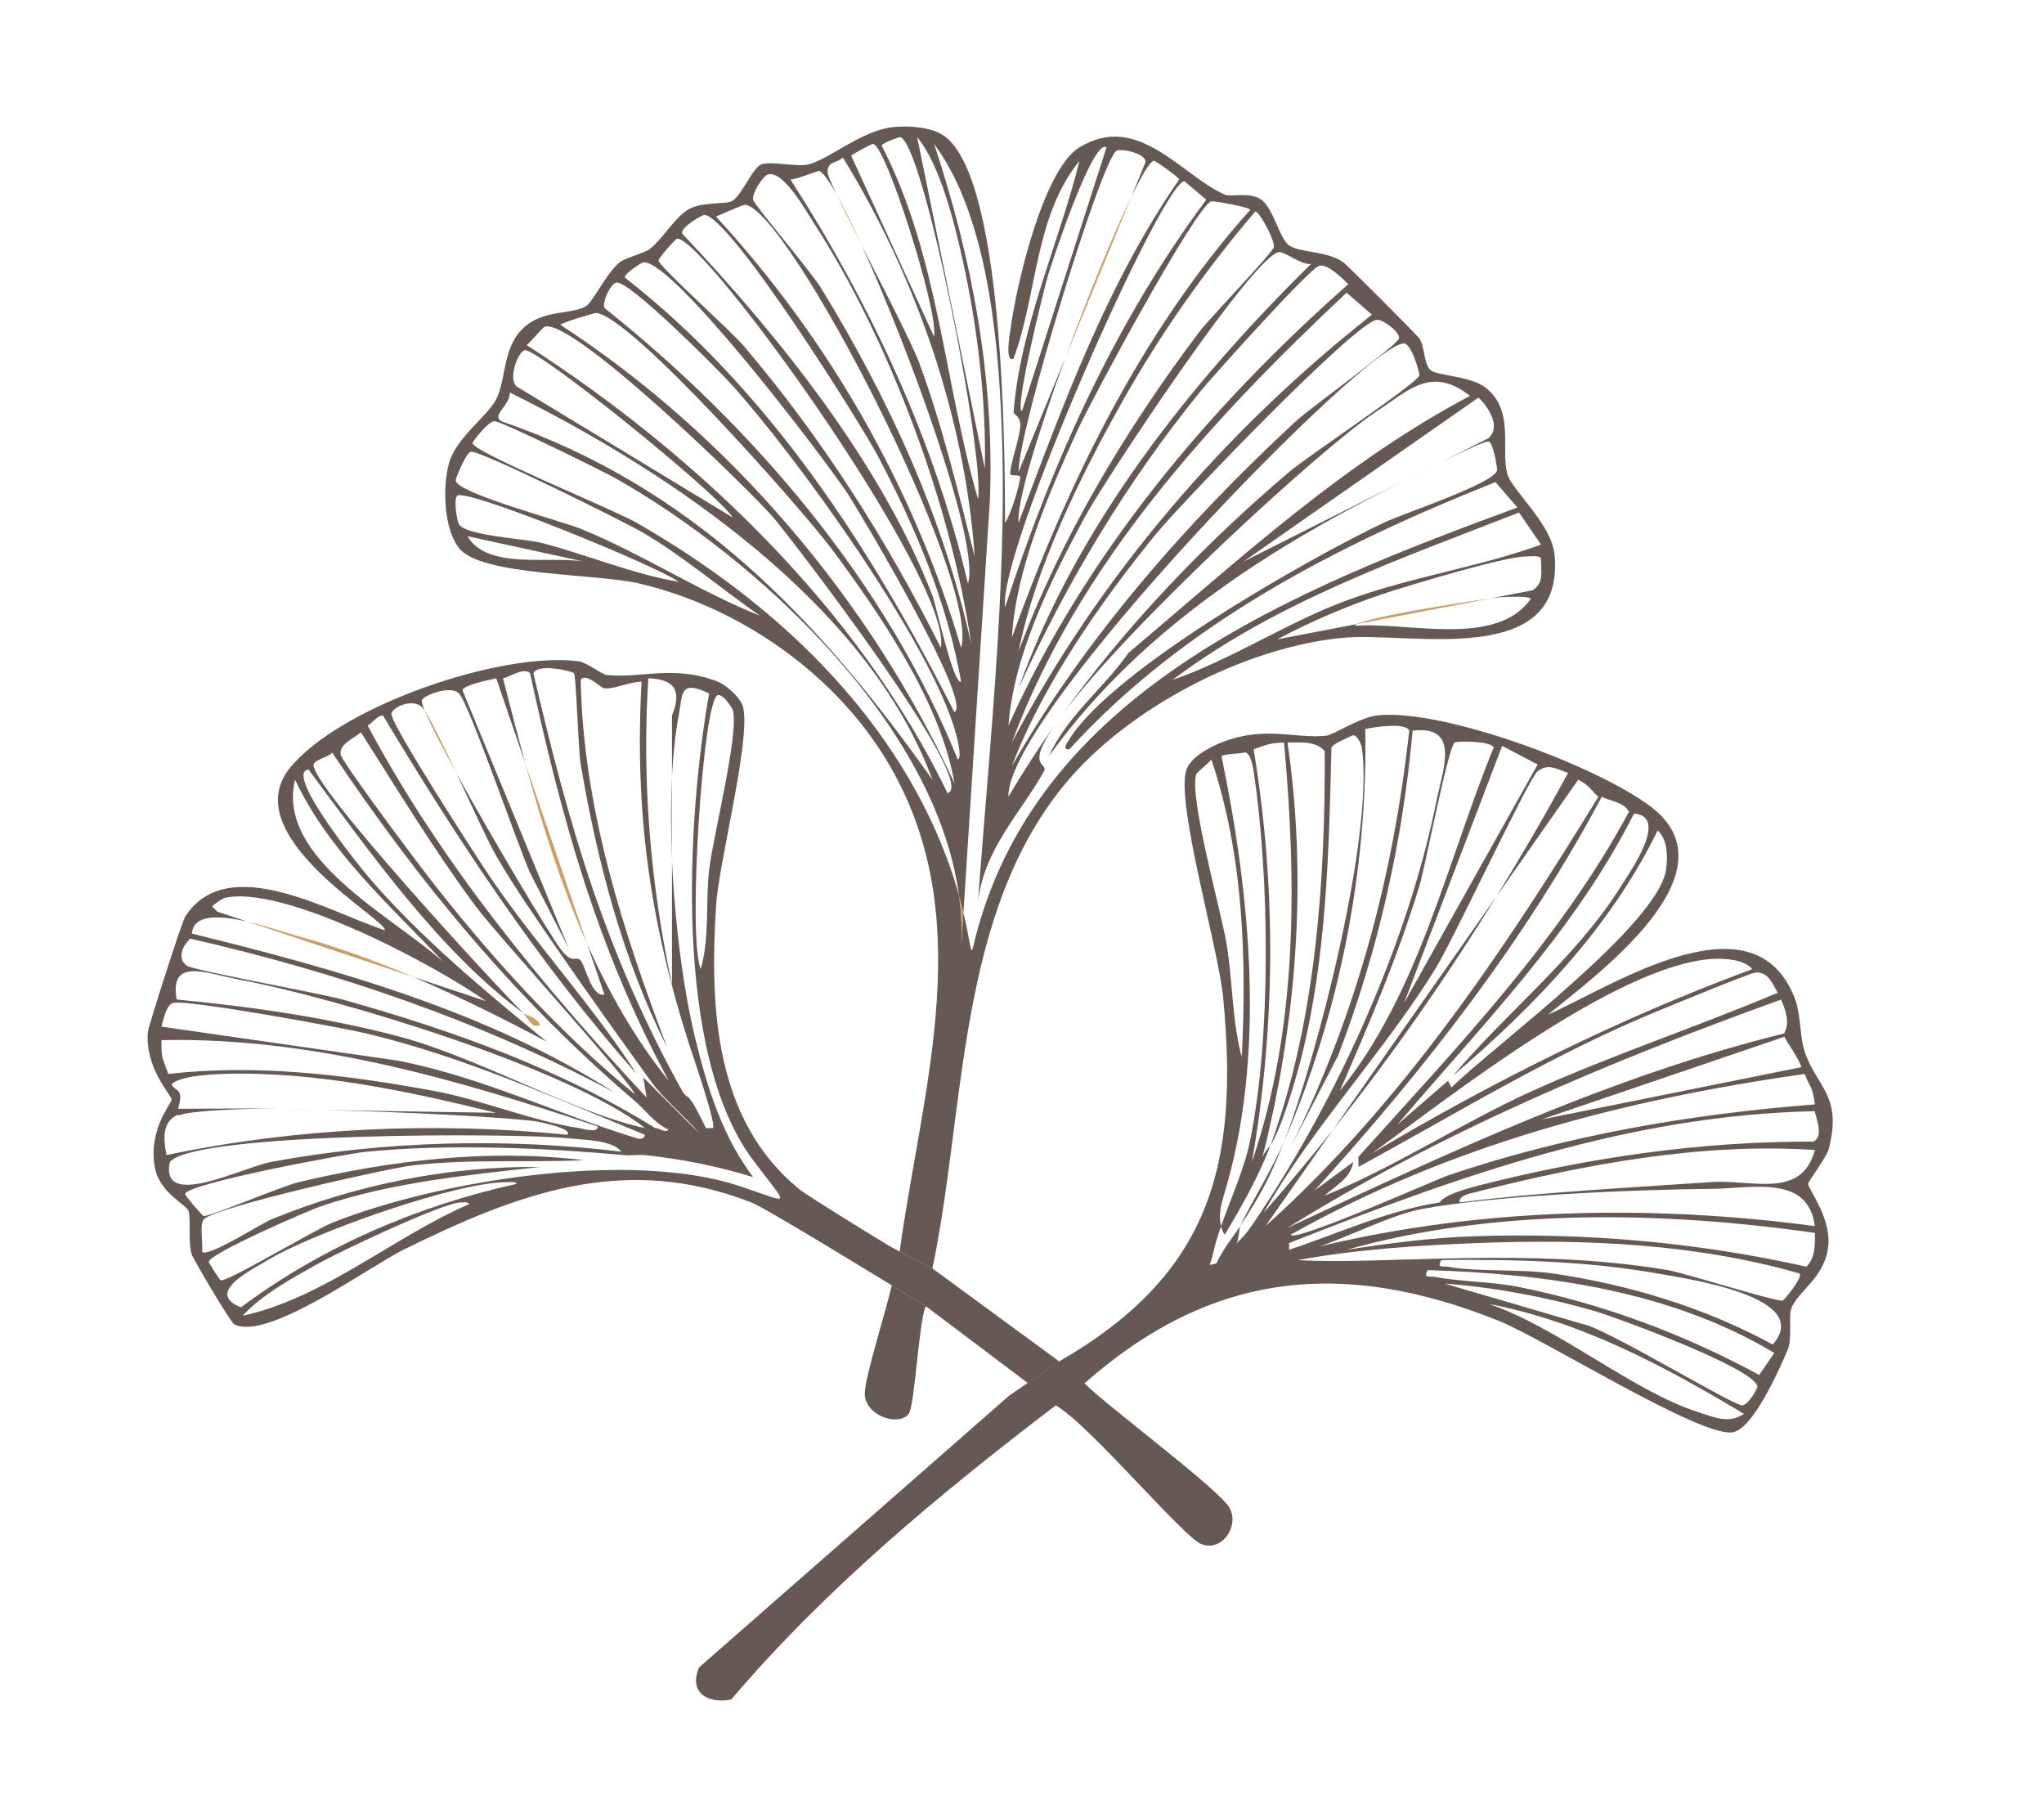 <?xml version="1.0" encoding="UTF-8"?>
<svg id="Ebene_1" data-name="Ebene 1" xmlns="http://www.w3.org/2000/svg" viewBox="0 0 533.4 468.31">
  <defs>
    <style>
      .cls-1 {
        fill: none;
      }

      .cls-2 {
        fill: #ca9e67;
      }

      .cls-3 {
        fill: #665852;
      }
    </style>
  </defs>
  <path class="cls-1" d="M119.34,129.31c-.99.79-.15,6.57.44,7.5,1.91,3.01,17.2,3.71,21.62,4.85,11.99,3.12,23.5,8.05,35.74,10.15-5.93-4.31-55.37-24.43-57.8-22.5Z"/>
  <path class="cls-1" d="M152.43,146.52l-30.44-6.62c5.2,8.87,21.42,5.05,30.44,6.62Z"/>
  <path class="cls-1" d="M122.87,117.84c-1.22.18-4.01,7.08-3.97,7.5.35,3.39,27.65,10.55,33.09,12.79,15.97,6.57,30.35,16.11,46.33,22.5-10.09-7.02-19.85-15.38-30.44-21.62-4.88-2.87-42.54-21.55-45-21.18Z"/>
  <path class="cls-1" d="M160.81,124.9c-3.47-1.96-30.01-15.04-31.77-15-1.66.04-5.78,5.33-5.74,5.74.25,2.36,36.88,17.33,42.8,20.74,60.16,34.6,78.22,75.98,84.17,97.29-6.1-45.16-53.06-88.14-89.46-108.77Z"/>
  <path class="cls-1" d="M253.9,247.11c15.5-66.48,83.94-93.28,142.06-114.71l-5.74-6.62c-40.94,16.31-81.12,36.75-111.18,69.71-2.11.29-.39-2.03,0-2.65,11.37-18.14,61.93-46.89,82.06-56.47,4.93-2.35,29.04-10.3,29.56-13.68.06-.39-.95-7.24-2.21-7.5-.8-.17-6,2.21-12.33,5.33l-9.89,4.98c-7.23,3.7-13.87,7.22-15.72,8.22-29.51,16.06-57.05,36.05-76.77,63.53,4.58-10.36,14.28-17.68,20.74-26.91,28.54-24.06,55.83-49.44,89.12-67.06-10.07-7.83-15.77-1.62-24.27,3.97-14.5,9.55-64.92,55.88-82.24,79.3,16.92-23.51,37.5-44.9,59.3-63.41,4.84-4.11,33.4-23.11,33.97-25.15.17-.6-1.99-8.26-3.97-8.38-9.32-.59-104.11,96.89-103.24,118.24,3.81-6.47,7.93-12.8,12.3-19-1.94,2.81-3.31,5.24-3.92,7.09-1.29,3.95,1.81,3.62.88,5.29-6.1,10.98-15.57,20.16-17.21,33.97,3.15-43.35,8.39-89.31,5.74-132.8-1.26-20.67-4.83-48.27-17.21-64.86,9.95,29.88,15.84,61.43,14.56,93.09l-6.89,107.46c1.86,7.84,1.89,11.57,2.48,9.01Z"/>
  <path class="cls-1" d="M388.47,114.31c3.3-3.08-.1-8.14-2.65-10.59l-61.33,42.8,41.75-21.02c3.31-1.7,6.74-3.43,9.89-4.98l12.33-6.21Z"/>
  <path class="cls-1" d="M130.81,109.9c50.19,17.27,82.87,51.68,112.5,93.53-16.73-45.61-68.52-80.42-110.3-101.03.11,3.43-4.86,5.87-2.21,7.5Z"/>
  <path class="cls-1" d="M247.29,206.96c8.67-2.4-42.07-68.06-45.44-71.91-6.92-7.91-51.73-51.46-59.56-49.85-.69.14-3.74,4.15-4.85,4.85,44.45,28.59,86.65,68.99,109.86,116.92Z"/>
  <path class="cls-1" d="M249.05,204.31c-3.54-21.04-19.33-44.05-32.21-61.33-7.27-9.75-52.16-60.73-61.33-61.33-.49-.03-9.24,2.6-9.27,3.09,44.25,28.81,80.67,71.78,102.8,119.56Z"/>
  <path class="cls-1" d="M135.22,101.07l56.03,33.97c-4.48-6.77-50.81-44.06-54.27-43.68-1.85.21-4.83,8.27-1.76,9.71Z"/>
  <path class="cls-1" d="M104.34,270.49c20.28,5.38,46.16,20.18,63.97,23.82-19.94-15.69-80.63-34.04-106.33-38.82-7.99-1.49-17.92-5.85-15.88,5.29,19.52,1.87,39.27,4.67,58.24,9.71Z"/>
  <path class="cls-1" d="M76.99,203.43c-4.98,20.55,25.58,35.72,38.82,47.65-14.1-14.97-29.78-28.64-38.82-47.65Z"/>
  <path class="cls-1" d="M107.85,254.89l19,6.33c-13.2-9.4-53.15-30.67-68.38-26.91-.34.08-3.11,1.92-3.09,2.21l1.32,1.32,7.89,2.63c4.91,1.14,9.8,2.84,12.41,3.55,10.61,2.88,20.85,6.61,30.86,10.87Z"/>
  <path class="cls-1" d="M48.75,251.96c1.66,1.24,34.77,7.2,40.59,8.82,28.27,7.89,56.69,18.02,81.62,33.53,1.61.1,2.4,1.38,3.53.44-3.67-1.68-5.93-5.03-8.82-7.5-31.08-26.49-56.15-56.82-78.97-90.89-.81,1.14-4.61,1.89-4.85,3.09-1.03,5.14,47.61,57.79,54.71,64.86.87.63,3.59,1.14,4.41,3.09-2.18,1.2-3.42-2.1-4.41-3.09-21.57-15.73-40.25-42.25-56.03-63.53-6.61.75,13.8,25.86,15.44,27.8,13.19,15.57,31,30.35,46.77,43.24-11.45-6.06-23-11.86-34.88-16.92l-43.27-14.42c-7.04-1.64-14.1-2.12-14.51,3.11,38.24,9.41,76.87,20.22,110.3,41.47-34.91-18.6-72.15-31.38-110.74-40.15-1.81,1.76-3.57,5.05-.88,7.06Z"/>
  <path class="cls-1" d="M249.93,198.14c1.2-.22-.16-5.55-.44-6.62-6.27-23.44-42.08-73.18-59.12-91.77-3.37-3.68-26.33-26.77-29.56-26.03-1.39.32-3.72,4.83-3.09,6.62,38.85,30.92,73.5,71.53,92.21,117.8Z"/>
  <path class="cls-1" d="M110.96,227.7c15.93,20.68,34.5,41.3,54.71,57.8-.87-3.09-35.86-41.41-41.47-48.97-10.83-14.6-20.25-30.14-30-45.44-1.8,1.58-5.61,2.93-5.29,5.74.21,1.89,19.23,27.21,22.06,30.88Z"/>
  <path class="cls-1" d="M174.49,281.96c-18.63-34.51-27.87-68.08-36.18-106.33-1.59-1.68-5.47,1.08-7.06,1.32,1.88,7.35,3.79,14.77,5.82,22.17l16.11,47.06c5.67,12.74,12.54,24.84,21.31,35.78Z"/>
  <path class="cls-1" d="M182.87,252.84c2.41-8.35,1.21-17.45,2.21-26.03.98-8.47,7.83-35.45,6.18-41.47-.25-.89-2.73-4.45-3.97-3.97-3.86,1.48-7.88,63.4-4.41,71.47Z"/>
  <path class="cls-1" d="M179.78,286.37c.23.43.94,1.03,1.76,2.65.52,1.01,2.54,4.84,2.65,5.29.58.03,1.19-.06,1.76,0,1.48.15-5.46-19.82-6.18-22.06-10.16-31.85-14.21-60.49-12.35-94.42-3.08.08-6.74,1.72-8.82,1.76-.08,0-.84,0-.88,0-.87-.07-4.95-4.33-6.18-2.21.63,33.17,10.87,65.11,22.5,95.74-11.54-22.87-18.2-48.42-22.5-73.68-.65-3.81-1.16-22.79-1.76-23.82-.3-.52-9.43-2.72-10.59,0,9.35,40.22,18.8,72.82,38.82,108.97.75,1.36,1.71,1.65,1.76,1.76Z"/>
  <path class="cls-1" d="M146.25,247.55c3.23,4.36,4,1.54,5.29,3.09,1.25,1.5,2.87,9.65,6.18,8.82l-4.54-13.27c-6.7-15.05-11.7-31.01-16.11-47.06l-7.59-22.17c-1.66.39-8.37,1.71-8.82,3.09l27.8,67.5-10.15-19.85c-3.27-7.31-15.8-43.85-18.53-46.77-2.15-2.29-9.37.54-9.71,1.76-.1.37.18,1.33.73,2.7,1.76,2.62,4.99,9.3,8.34,16.42,9.73,17.7,24.16,41.74,27.11,45.73Z"/>
  <path class="cls-1" d="M167.87,281.08l14.56,14.56c-3.45-4.19-9.31-9.02-12.35-13.24-7.03-9.75-16.91-23.53-24.71-34.85-5.51-8.01-10.98-15.84-15.88-24.27-2.01-3.46-6.27-12.79-10.34-21.47-3.87-7.04-6.98-13.05-8.34-16.42-.28-.42-.53-.74-.73-.94-2.34-2.29-7.66-.04-7.94,1.76-.38,2.45,22.34,37.55,25.59,42.35,11.98,17.72,26.83,33.6,38.38,51.62-25.39-28.73-46.6-60.91-66.18-93.53-1.2-.13-2.79,1.91-3.97,2.65,19.11,35.78,45.25,67.51,72.8,97.06l-.88-5.29Z"/>
  <path class="cls-1" d="M283.02,135.05c-8.85,16.46-18.43,35.69-19.85,54.27,20.18-44.7,52.13-82.93,88.68-115.15-1.54-1.56-5.21-5.25-7.5-4.85-2.35.4-27.99,28.98-31.32,33.09-19,23.43-34.81,49.77-47.21,77.21,14.97-42.13,44.72-79.72,76.33-110.74-2.42.38-7-3.3-8.38-3.09-6.88,1.06-45.69,59.88-50.74,69.27Z"/>
  <path class="cls-1" d="M166.11,296.96c2.19.67,2.09-.91,2.21-.88-23.73-9.7-47.71-20.53-72.8-26.47-6.48-1.54-46.78-8.91-50.3-7.94-1.92.53-2.58,4.52-3.09,6.18l61.33,8.82c21.66,4.09,41.91,13.96,62.65,20.29Z"/>
  <path class="cls-1" d="M264.05,166.37c14.37-39.88,33.8-79.89,62.21-111.62-.21-.74-9.5-2.38-10.15-2.21-4.03,1.11-31.56,52.31-34.85,59.56-7.52,16.54-16.11,36.12-17.21,54.27Z"/>
  <path class="cls-1" d="M307.73,46.81c-.05-.47-6.21-4.93-6.62-4.85-1.01.18-3.12,3.7-5.83,9.28l-17.29,42.19c-7.07,19.37-12.81,37.94-12.18,42.94,11.64-30.84,23.04-62.28,41.91-89.56Z"/>
  <path class="cls-1" d="M266.7,107.25l22.06-68.83c-3.63-2.49-14.53,30.81-15.44,33.97-.81,2.83-8.74,34.51-6.62,34.85Z"/>
  <path class="cls-1" d="M298.91,42.4c.38-2.36-6.3-3.71-7.5-3.09-3.9,2.01-25.87,73.85-25.59,83.83l12.18-29.71c5.8-15.88,12.49-32.29,17.29-42.19l3.62-8.84Z"/>
  <path class="cls-1" d="M265.82,169.9c11.1-29.82,28.12-58.09,47.21-83.39,2.5-3.32,19.13-20.62,19.41-22.06.33-1.71-3.84-9.36-4.85-9.27-13.16,15.37-24.93,32.18-34.85,49.85-10.97,19.55-22.54,43.16-26.91,64.86Z"/>
  <path class="cls-1" d="M353.61,163.28c13.8-1.09,36.88,5.79,45.88-7.06-.64-.79-6.03-.49-7.5-.44-.39.01-1.51.14-3.1.36l-34.82,6.69c-.31.17-.49.32-.46.46Z"/>
  <path class="cls-1" d="M402.14,145.63c-.57-.81-2.98-.43-3.97-.44-5.32-.06-30.55,7.54-37.06,9.71-9.42,3.14-19.02,7.23-27.8,11.91l20.76-3.99c3.49-1.87,26.26-5.54,34.82-6.69l11.04-2.12c3.14-2.07,2.11-4.98,2.21-8.38Z"/>
  <path class="cls-1" d="M351.41,156.66c16.53-6.11,34.6-8.7,50.74-14.56l-5.74-8.38c-31.29,12.19-63.28,23.28-90.44,43.68,15.73-5.46,29.83-14.97,45.44-20.74Z"/>
  <path class="cls-1" d="M301.55,139.46c-14.26,17.49-29.51,39.38-37.5,60.44,19.03-33.34,45.95-63.98,74.12-90,3.81-3.52,26.66-19.91,26.91-21.62.25-1.68-4.21-4.98-5.74-4.85-5.64.45-51.61,48.44-57.8,56.03Z"/>
  <path class="cls-1" d="M314.79,52.1l-5.74-4.85c-6.04.87-48.77,97.05-46.77,111.18,12.25-37.73,28.77-74.48,52.5-106.33Z"/>
  <path class="cls-1" d="M224.8,63.85c-2.58-5.11-4.94-9.83-6.58-13.29-1.99-3.55-3.56-5.71-4.47-5.96-.38-.1-6.11,2.34-7.5,2.21,20.79,32.24,37.51,67.91,46.33,105.44,3.3-9.82-14.92-60.16-27.78-88.4Z"/>
  <path class="cls-1" d="M194.34,53.42c-.41-.02-6.35,2.57-7.5,3.09,29.38,31.83,51.7,70.9,63.97,112.5,5.01-17.56-45.31-115.01-56.47-115.59Z"/>
  <path class="cls-1" d="M214.2,75.04c17.62,28.71,32.1,60.11,39.27,93.09-5.1-35.81-21.33-79.42-41.03-109.86-2.04-3.15-7.9-13.72-11.91-12.79-1.36.31-4.32,4.88-3.97,6.62.29,1.42,15.06,18.72,17.65,22.94Z"/>
  <path class="cls-1" d="M243.32,155.34c1.07,2.76,5.43,23.32,7.5,22.5-3.71-20.84-11.85-40.09-21.62-58.68-4.52-8.6-38.63-62.92-45.44-63.09-.38,0-6.12,3.08-5.74,4.85,25.12,26.57,51.99,59.99,65.3,94.42Z"/>
  <path class="cls-1" d="M193.9,90.04c20.44,23.98,37.52,50.82,51.62,78.97,3.16-17.1-61.16-106.8-68.83-106.77-.38,0-4.91,5.14-4.85,5.74.15,1.55,18.99,18.46,22.06,22.06Z"/>
  <path class="cls-1" d="M239.79,94.46c6.1,16.4,10.22,33.79,14.56,50.74-2.5-36.19-15.42-73.27-34.41-104.12-1.58,1.69-4.04.76-3.97,3.97.01.55.88,2.59,2.26,5.52,1.88,3.34,4.13,7.91,6.58,13.29,6.05,11.97,13.27,26.01,14.98,30.6Z"/>
  <path class="cls-1" d="M251.26,67.98c-2.19-9.88-5.94-25.06-11.91-32.21l17.65,86.47c.44-17.53-1.95-37.14-5.74-54.27Z"/>
  <path class="cls-1" d="M234.93,35.78c-.26-.06-4.63,1.46-4.85,2.21,14.87,28.67,16.26,61.6,25.15,92.21,1.8-11.38-14.23-92.91-20.29-94.42Z"/>
  <path class="cls-1" d="M227.87,37.54c-.32-.06-5.65,2.77-5.74,3.09l21.62,47.21c1.24-6.41-12.42-49.65-15.88-50.3Z"/>
  <path class="cls-1" d="M249.05,185.78c5.07-2.26-25.09-52.81-27.8-56.91-5.83-8.85-45.49-61.16-53.38-60.44-.31.03-4.84,2.83-4.85,3.97,37.86,29.52,64.53,71.03,86.03,113.39Z"/>
  <path class="cls-1" d="M264.05,193.72c22.95-43.48,55.41-81.25,93.97-111.62l-6.62-5.74c-35.49,33.31-70.16,71.06-87.36,117.36Z"/>
  <path class="cls-1" d="M377.88,281.96l.88,1.76c11.34-11.05,53.93-42.41,56.03-56.91.48-3.29.38-7.85-2.21-10.15-12.32,25.3-32.19,45.82-53.38,63.97,13.63-16.2,31.81-30.56,43.24-48.53,3-4.71,13.22-19.07,3.97-19.85-15.48,30.78-39.77,55.26-61.77,81.18l13.24-11.47Z"/>
  <path class="cls-1" d="M415.82,341.96c-12.56-3.6-25.83-6.09-38.82-7.06l36.18,10.59c6.06,1.15,39.15,21.29,41.47,21.18,1.68-.08,3.99-4.54,3.97-4.85-.28-4.64-36.78-18.13-42.8-19.85Z"/>
  <path class="cls-1" d="M402.14,292.11l67.94-13.68c-.87-2.72-3.9-6.58-4.41-7.94l-63.53,21.62Z"/>
  <path class="cls-1" d="M443.18,368.44c3.91,1.24,7.97,3.18,11.91.44-20.65-12.43-42.67-24.16-66.62-28.68,17.72,5.88,37.8,22.88,54.71,28.24Z"/>
  <path class="cls-1" d="M384.94,311.08c-1.23.31-4.5.87-3.97,2.65,21.01-2.68,44.03-3.82,65.3-5.29,11.11-.77,23.86,4.59,27.35-8.38-29.58-1.99-60.08,3.74-88.68,11.03Z"/>
  <path class="cls-1" d="M316.11,198.14c-.68,1.08-3.72,3.17-3.97,3.97-1.84,5.93,6.55,35.73,7.94,44.12,1.62,9.74,1.39,19.98,3.97,29.56,1.31-26,.37-52.98-7.94-77.65Z"/>
  <path class="cls-1" d="M349.64,284.61c20.74-25.64,27.84-59.42,40.15-89.56-.57-1.75-9.37-1.73-10.15-1.32-1.72.89-7.72,32.43-9.27,37.5-5.57,18.22-13.09,35.99-20.74,53.38Z"/>
  <polygon class="cls-1" points="401.26 199.46 392 194.61 366.41 261.67 401.26 199.46"/>
  <path class="cls-1" d="M457.29,252.84c-2.21-2.61-7.52-2.86-10.59-2.65-25,1.74-68.23,35.82-88.68,50.74,31.59-18.82,64.69-35.3,99.27-48.09Z"/>
  <path class="cls-1" d="M148.02,296.08c1.71-1.56-7.23-3.37-8.38-3.53-6.83-.97-32.33-2.39-55.02-2.92l-12.14-.19c3.86.03,7.95.1,12.14.19l44.87.72c-22.76-5.61-47.47-10.89-71.03-10.15-3.13.1-11.31.45-13.68,2.65.85,2.13,3.3.78,1.76,6.18-.04.15-.05.33-.04.52,0-.08,0-.17.02-.25l25.93-.13c-12.92.18-23.25.74-25.9,1.9.02-.19,0-.4-.01-.61,0,.11,0,.23,0,.34-4.46,1.84-3.87,6.79-3.09,10.59,34.13-7.14,69.93-8.75,104.56-5.29Z"/>
  <path class="cls-1" d="M374.35,333.14c6.8,1.29,15.06,1.24,22.06,2.65,21.86,4.39,43.08,12.31,62.65,22.94l3.97-5.74c-26.98-16.19-59.37-20.67-90.44-21.62-1.33,2.25.51,1.53,1.76,1.76Z"/>
  <path class="cls-1" d="M132.58,308.43c-12.99-.29-50.96,13.24-62.65,20.29-4.33,2.62-16.6,8.59-7.06,12.35,21.34-15.94,46.51-26.58,71.91-32.21-.16-.69-1.45-.42-2.21-.44Z"/>
  <path class="cls-1" d="M120.22,313.73c-4.47-.04-31.64,12.86-37.06,15.88-6.6,3.68-14.7,8.06-19.85,13.68,21.19-4.59,39.37-20.58,59.12-29.12-.26-.71-1.43-.43-2.21-.44Z"/>
  <path class="cls-1" d="M345.67,195.93c-2.77-2.93-6.93-2.08-9.71-2.21,5.31,36.18,2.3,73.68-6.62,108.53.42-1.45,1.41-2.38,2.21-3.53,11.75-31.94,14.32-68.94,14.12-102.8Z"/>
  <path class="cls-1" d="M70.81,303.14c29.67-5.5,61.41-6.3,91.33-2.65-2.27-3.06-9.41-3.04-14.12-3.53-13.46-1.39-97.05-1.59-103.68,6.18-2.78,12.73,19.04,1.38,26.47,0Z"/>
  <path class="cls-1" d="M113.16,284.61c12.31,2.26,25.76,7.88,37.94,9.71.95.14,5.06,1.48,4.85-.44-36.77-12.25-74.47-23.34-113.83-22.5-.06,5.36.33,4.44,1.76,8.82,23.2-2.64,46.48.23,69.27,4.41Z"/>
  <polygon class="cls-1" points="267.68 359.8 263.35 364.15 268.02 360.05 267.68 359.8"/>
  <path class="cls-1" d="M175.37,202.52v-15.86c2.66-6.54.67-9.46-6.18-9.71-1.7,26.73.53,53.73,6.18,79.86v-32.4c-.34-7.55-.36-15.01,0-21.9Z"/>
  <path class="cls-1" d="M432.59,332.26c-18.57-3.28-37.64-3.71-56.47-3.53-1.33,2.24.5,1.54,1.76,1.76,7.71,1.4,18.98.54,27.35,1.76,19.85,2.9,39.73,8.91,57.35,18.53,10.86-12.39-21.95-17.11-30-18.53Z"/>
  <path class="cls-1" d="M185.08,180.93c-7.82-3.77-6.89.17-7.94,5.74-.89,4.69-1.46,10.08-1.76,15.86v21.9c.76,17,3.1,34.47,6.18,46.96,3.14,12.72,7.03,25.15,15,35.74-9.22-2.85-18.61-4.72-28.24-5.74-1.72-.18-3.56.16-5.29,0-21.52-1.95-45.99-2.98-67.5-.88-4.82.47-46.93,8.29-47.21,11.03-.04.37,4.49,5.65,4.85,5.74,1.28.29,20.63-7.86,24.71-8.82,24.19-5.73,49.72-8.77,74.56-5.74-14.76.63-29.73-.38-44.56,1.32-6.7.77-52.12,11.02-54.71,14.12-1.13,1.36-.08,6.37-.44,8.38,1.13,1.9,15.4-7.28,18.09-8.38,22.02-9.03,46.23-13.97,70.15-13.68-19.26,2.16-38.47,3.97-56.91,10.15-3.84,1.29-29.33,12.43-29.56,14.56-.03.29,2.82,4.74,3.09,4.85,1.51.65,24.44-13.14,29.12-15,27.73-11.05,77.44-18.96,105.89-9.71,14.26,4.63,13.73,6.37,3.97-6.62-20.83-27.72-17.3-89.05-11.47-121.77Z"/>
  <path class="cls-3" d="M313.46,402.85c5.21,2.13,9.96-4.37,7.5-9.27-2.38-4.73-31.94-26.59-37.94-32.65l-7.5,5.74c8.84,5.1,33.12,34.21,37.94,36.18Z"/>
  <path class="cls-2" d="M250.82,247.55l.61-9.45c-.32-1.36-.7-2.84-1.15-4.43.62,4.61.82,9.25.54,13.89Z"/>
  <path class="cls-1" d="M264.05,193.72c22.95-43.48,55.41-81.25,93.97-111.62l-6.62-5.74c-35.49,33.31-70.16,71.06-87.36,117.36Z"/>
  <path class="cls-1" d="M301.55,139.46c-14.26,17.49-29.51,39.38-37.5,60.44,19.03-33.34,45.95-63.98,74.12-90,3.81-3.52,26.66-19.91,26.91-21.62.25-1.68-4.21-4.98-5.74-4.85-5.64.45-51.61,48.44-57.8,56.03Z"/>
  <path class="cls-1" d="M120.22,313.73c-4.47-.04-31.64,12.86-37.06,15.88-6.6,3.68-14.7,8.06-19.85,13.68,21.19-4.59,39.37-20.58,59.12-29.12-.26-.71-1.43-.43-2.21-.44Z"/>
  <path class="cls-1" d="M283.02,135.05c-8.85,16.46-18.43,35.69-19.85,54.27,20.18-44.7,52.13-82.93,88.68-115.15-1.54-1.56-5.21-5.25-7.5-4.85-2.35.4-27.99,28.98-31.32,33.09-19,23.43-34.81,49.77-47.21,77.21,14.97-42.13,44.72-79.72,76.33-110.74-2.42.38-7-3.3-8.38-3.09-6.88,1.06-45.69,59.88-50.74,69.27Z"/>
  <path class="cls-1" d="M132.58,308.43c-12.99-.29-50.96,13.24-62.65,20.29-4.33,2.62-16.6,8.59-7.06,12.35,21.34-15.94,46.51-26.58,71.91-32.21-.16-.69-1.45-.42-2.21-.44Z"/>
  <path class="cls-1" d="M185.08,180.93c-7.82-3.77-6.89.17-7.94,5.74-.89,4.69-1.46,10.08-1.76,15.86v-15.86c2.66-6.54.67-9.46-6.18-9.71-1.7,26.73.53,53.73,6.18,79.86v-32.4c.76,17,3.1,34.47,6.18,46.96,3.14,12.72,7.03,25.15,15,35.74-9.22-2.85-18.61-4.72-28.24-5.74-1.72-.18-3.56.16-5.29,0-21.52-1.95-45.99-2.98-67.5-.88-4.82.47-46.93,8.29-47.21,11.03-.04.37,4.49,5.65,4.85,5.74,1.28.29,20.63-7.86,24.71-8.82,24.19-5.73,49.72-8.77,74.56-5.74-14.76.63-29.73-.38-44.56,1.32-6.7.77-52.12,11.02-54.71,14.12-1.13,1.36-.08,6.37-.44,8.38,1.13,1.9,15.4-7.28,18.09-8.38,22.02-9.03,46.23-13.97,70.15-13.68-19.26,2.16-38.47,3.97-56.91,10.15-3.84,1.29-29.33,12.43-29.56,14.56-.03.29,2.82,4.74,3.09,4.85,1.51.65,24.44-13.14,29.12-15,27.73-11.05,77.44-18.96,105.89-9.71,14.26,4.63,13.73,6.37,3.97-6.62-20.83-27.72-17.3-89.05-11.47-121.77Z"/>
  <path class="cls-1" d="M307.73,46.81c-.05-.47-6.21-4.93-6.62-4.85-1.01.18-3.12,3.7-5.83,9.28l3.62-8.84c.38-2.36-6.3-3.71-7.5-3.09-3.9,2.01-25.87,73.85-25.59,83.83l12.18-29.71c-7.07,19.37-12.81,37.94-12.18,42.94,11.64-30.84,23.04-62.28,41.91-89.56Z"/>
  <path class="cls-1" d="M234.93,35.78c-.26-.06-4.63,1.46-4.85,2.21,14.87,28.67,16.26,61.6,25.15,92.21,1.8-11.38-14.23-92.91-20.29-94.42Z"/>
  <path class="cls-1" d="M266.7,107.25l22.06-68.83c-3.63-2.49-14.53,30.81-15.44,33.97-.81,2.83-8.74,34.51-6.62,34.85Z"/>
  <path class="cls-1" d="M264.05,166.37c14.37-39.88,33.8-79.89,62.21-111.62-.21-.74-9.5-2.38-10.15-2.21-4.03,1.11-31.56,52.31-34.85,59.56-7.52,16.54-16.11,36.12-17.21,54.27Z"/>
  <path class="cls-1" d="M265.82,169.9c11.1-29.82,28.12-58.09,47.21-83.39,2.5-3.32,19.13-20.62,19.41-22.06.33-1.71-3.84-9.36-4.85-9.27-13.16,15.37-24.93,32.18-34.85,49.85-10.97,19.55-22.54,43.16-26.91,64.86Z"/>
  <path class="cls-1" d="M314.79,52.1l-5.74-4.85c-6.04.87-48.77,97.05-46.77,111.18,12.25-37.73,28.77-74.48,52.5-106.33Z"/>
  <path class="cls-1" d="M110.96,227.7c15.93,20.68,34.5,41.3,54.71,57.8-.87-3.09-35.86-41.41-41.47-48.97-10.83-14.6-20.25-30.14-30-45.44-1.8,1.58-5.61,2.93-5.29,5.74.21,1.89,19.23,27.21,22.06,30.88Z"/>
  <path class="cls-1" d="M167.87,281.08l14.56,14.56c-3.45-4.19-9.31-9.02-12.35-13.24-7.03-9.75-16.91-23.53-24.71-34.85-5.51-8.01-10.98-15.84-15.88-24.27-2.01-3.46-6.27-12.79-10.34-21.47,9.73,17.7,24.16,41.74,27.11,45.73,3.23,4.36,4,1.54,5.29,3.09,1.25,1.5,2.87,9.65,6.18,8.82l-4.54-13.27c5.67,12.74,12.54,24.84,21.31,35.78-18.63-34.51-27.87-68.08-36.18-106.33-1.59-1.68-5.47,1.08-7.06,1.32,1.88,7.35,3.79,14.77,5.82,22.17l-7.59-22.17c-1.66.39-8.37,1.71-8.82,3.09l27.8,67.5-10.15-19.85c-3.27-7.31-15.8-43.85-18.53-46.77-2.15-2.29-9.37.54-9.71,1.76-.1.37.18,1.33.73,2.7-.28-.42-.53-.74-.73-.94-2.34-2.29-7.66-.04-7.94,1.76-.38,2.45,22.34,37.55,25.59,42.35,11.98,17.72,26.83,33.6,38.38,51.62-25.39-28.73-46.6-60.91-66.18-93.53-1.2-.13-2.79,1.91-3.97,2.65,19.11,35.78,45.25,67.51,72.8,97.06l-.88-5.29Z"/>
  <path class="cls-1" d="M76.99,203.43c-4.98,20.55,25.58,35.72,38.82,47.65-14.1-14.97-29.78-28.64-38.82-47.65Z"/>
  <path class="cls-1" d="M179.78,286.37c.23.43.94,1.03,1.76,2.65.52,1.01,2.54,4.84,2.65,5.29.58.03,1.19-.06,1.76,0,1.48.15-5.46-19.82-6.18-22.06-10.16-31.85-14.21-60.49-12.35-94.42-3.08.08-6.74,1.72-8.82,1.76-.08,0-.84,0-.88,0-.87-.07-4.95-4.33-6.18-2.21.63,33.17,10.87,65.11,22.5,95.74-11.54-22.87-18.2-48.42-22.5-73.68-.65-3.81-1.16-22.79-1.76-23.82-.3-.52-9.43-2.72-10.59,0,9.35,40.22,18.8,72.82,38.82,108.97.75,1.36,1.71,1.65,1.76,1.76Z"/>
  <path class="cls-1" d="M182.87,252.84c2.41-8.35,1.21-17.45,2.21-26.03.98-8.47,7.83-35.45,6.18-41.47-.25-.89-2.73-4.45-3.97-3.97-3.86,1.48-7.88,63.4-4.41,71.47Z"/>
  <path class="cls-1" d="M48.75,251.96c1.66,1.24,34.77,7.2,40.59,8.82,28.27,7.89,56.69,18.02,81.62,33.53,1.61.1,2.4,1.38,3.53.44-3.67-1.68-5.93-5.03-8.82-7.5-31.08-26.49-56.15-56.82-78.97-90.89-.81,1.14-4.61,1.89-4.85,3.09-1.03,5.14,47.61,57.79,54.71,64.86-21.57-15.73-40.25-42.25-56.03-63.53-6.61.75,13.8,25.86,15.44,27.8,13.19,15.57,31,30.35,46.77,43.24-11.45-6.06-23-11.86-34.88-16.92l19,6.33c-13.2-9.4-53.15-30.67-68.38-26.91-.34.08-3.11,1.92-3.09,2.21l1.32,1.32,7.89,2.63c-7.04-1.64-14.1-2.12-14.51,3.11,38.24,9.41,76.87,20.22,110.3,41.47-34.91-18.6-72.15-31.38-110.74-40.15-1.81,1.76-3.57,5.05-.88,7.06Z"/>
  <path class="cls-1" d="M70.81,303.14c29.67-5.5,61.41-6.3,91.33-2.65-2.27-3.06-9.41-3.04-14.12-3.53-13.46-1.39-97.05-1.59-103.68,6.18-2.78,12.73,19.04,1.38,26.47,0Z"/>
  <path class="cls-1" d="M148.02,296.08c1.71-1.56-7.23-3.37-8.38-3.53-6.83-.97-32.33-2.39-55.02-2.92l44.87.72c-22.76-5.61-47.47-10.89-71.03-10.15-3.13.1-11.31.45-13.68,2.65.85,2.13,3.3.78,1.76,6.18-.04.15-.05.33-.04.52,0-.08,0-.17.02-.25l25.93-.13c-12.92.18-23.25.74-25.9,1.9.02-.19,0-.4-.01-.61,0,.11,0,.23,0,.34-4.46,1.84-3.87,6.79-3.09,10.59,34.13-7.14,69.93-8.75,104.56-5.29Z"/>
  <path class="cls-1" d="M113.16,284.61c12.31,2.26,25.76,7.88,37.94,9.71.95.14,5.06,1.48,4.85-.44-36.77-12.25-74.47-23.34-113.83-22.5-.06,5.36.33,4.44,1.76,8.82,23.2-2.64,46.48.23,69.27,4.41Z"/>
  <path class="cls-1" d="M166.11,296.96c2.19.67,2.09-.91,2.21-.88-23.73-9.7-47.71-20.53-72.8-26.47-6.48-1.54-46.78-8.91-50.3-7.94-1.92.53-2.58,4.52-3.09,6.18l61.33,8.82c21.66,4.09,41.91,13.96,62.65,20.29Z"/>
  <path class="cls-1" d="M104.34,270.49c20.28,5.38,46.16,20.18,63.97,23.82-19.94-15.69-80.63-34.04-106.33-38.82-7.99-1.49-17.92-5.85-15.88,5.29,19.52,1.87,39.27,4.67,58.24,9.71Z"/>
  <path class="cls-1" d="M122.87,117.84c-1.22.18-4.01,7.08-3.97,7.5.35,3.39,27.65,10.55,33.09,12.79,15.97,6.57,30.35,16.11,46.33,22.5-10.09-7.02-19.85-15.38-30.44-21.62-4.88-2.87-42.54-21.55-45-21.18Z"/>
  <path class="cls-1" d="M119.34,129.31c-.99.79-.15,6.57.44,7.5,1.91,3.01,17.2,3.71,21.62,4.85,11.99,3.12,23.5,8.05,35.74,10.15-5.93-4.31-55.37-24.43-57.8-22.5Z"/>
  <path class="cls-1" d="M152.43,146.52l-30.44-6.62c5.2,8.87,21.42,5.05,30.44,6.62Z"/>
  <path class="cls-1" d="M247.29,206.96c8.67-2.4-42.07-68.06-45.44-71.91-6.92-7.91-51.73-51.46-59.56-49.85-.69.14-3.74,4.15-4.85,4.85,44.45,28.59,86.65,68.99,109.86,116.92Z"/>
  <path class="cls-1" d="M135.22,101.07l56.03,33.97c-4.48-6.77-50.81-44.06-54.27-43.68-1.85.21-4.83,8.27-1.76,9.71Z"/>
  <path class="cls-1" d="M130.81,109.9c50.19,17.27,82.87,51.68,112.5,93.53-16.73-45.61-68.52-80.42-110.3-101.03.11,3.43-4.86,5.87-2.21,7.5Z"/>
  <path class="cls-1" d="M402.14,145.63c-.57-.81-2.98-.43-3.97-.44-5.32-.06-30.55,7.54-37.06,9.71-9.42,3.14-19.02,7.23-27.8,11.91l20.76-3.99c-.31.17-.49.32-.46.46,13.8-1.09,36.88,5.79,45.88-7.06-.64-.79-6.03-.49-7.5-.44-.39.01-1.51.14-3.1.36l11.04-2.12c3.14-2.07,2.11-4.98,2.21-8.38Z"/>
  <path class="cls-1" d="M402.14,142.1l-5.74-8.38c-31.29,12.19-63.28,23.28-90.44,43.68,15.73-5.46,29.83-14.97,45.44-20.74,16.53-6.11,34.6-8.7,50.74-14.56Z"/>
  <path class="cls-1" d="M250.82,247.55l.61-9.45c-.32-1.36-.7-2.84-1.15-4.43.62,4.61.82,9.25.54,13.89Z"/>
  <path class="cls-1" d="M390.23,125.78c-40.94,16.31-81.12,36.75-111.18,69.71-2.11.29-.39-2.03,0-2.65,11.37-18.14,61.93-46.89,82.06-56.47,4.93-2.35,29.04-10.3,29.56-13.68.06-.39-.95-7.24-2.21-7.5-.8-.17-6,2.21-12.33,5.33l12.33-6.21c3.3-3.08-.1-8.14-2.65-10.59l-61.33,42.8,41.75-21.02c-7.23,3.7-13.87,7.22-15.72,8.22-29.51,16.06-57.05,36.05-76.77,63.53,4.58-10.36,14.28-17.68,20.74-26.91,28.54-24.06,55.83-49.44,89.12-67.06-10.07-7.83-15.77-1.62-24.27,3.97-14.5,9.55-64.92,55.88-82.24,79.3,16.92-23.51,37.5-44.9,59.3-63.41,4.84-4.11,33.4-23.11,33.97-25.15.17-.6-1.99-8.26-3.97-8.38-9.32-.59-104.11,96.89-103.24,118.24,3.81-6.47,7.93-12.8,12.3-19-1.94,2.81-3.31,5.24-3.92,7.09-1.29,3.95,1.81,3.62.88,5.29-6.1,10.98-15.57,20.16-17.21,33.97,3.15-43.35,8.39-89.31,5.74-132.8-1.26-20.67-4.83-48.27-17.21-64.86,9.95,29.88,15.84,61.43,14.56,93.09l-6.89,107.46c1.86,7.84,1.89,11.57,2.48,9.01,15.5-66.48,83.94-93.28,142.06-114.71l-5.74-6.62Z"/>
  <path class="cls-1" d="M160.81,124.9c-3.47-1.96-30.01-15.04-31.77-15-1.66.04-5.78,5.33-5.74,5.74.25,2.36,36.88,17.33,42.8,20.74,60.16,34.6,78.22,75.98,84.17,97.29-6.1-45.16-53.06-88.14-89.46-108.77Z"/>
  <path class="cls-1" d="M249.93,198.14c1.2-.22-.16-5.55-.44-6.62-6.27-23.44-42.08-73.18-59.12-91.77-3.37-3.68-26.33-26.77-29.56-26.03-1.39.32-3.72,4.83-3.09,6.62,38.85,30.92,73.5,71.53,92.21,117.8Z"/>
  <path class="cls-1" d="M214.2,75.04c17.62,28.71,32.1,60.11,39.27,93.09-5.1-35.81-21.33-79.42-41.03-109.86-2.04-3.15-7.9-13.72-11.91-12.79-1.36.31-4.32,4.88-3.97,6.62.29,1.42,15.06,18.72,17.65,22.94Z"/>
  <path class="cls-1" d="M224.8,63.85c6.05,11.97,13.27,26.01,14.98,30.6,6.1,16.4,10.22,33.79,14.56,50.74-2.5-36.19-15.42-73.27-34.41-104.12-1.58,1.69-4.04.76-3.97,3.97.01.55.88,2.59,2.26,5.52-1.99-3.55-3.56-5.71-4.47-5.96-.38-.1-6.11,2.34-7.5,2.21,20.79,32.24,37.51,67.91,46.33,105.44,3.3-9.82-14.92-60.16-27.78-88.4Z"/>
  <path class="cls-1" d="M227.87,37.54c-.32-.06-5.65,2.77-5.74,3.09l21.62,47.21c1.24-6.41-12.42-49.65-15.88-50.3Z"/>
  <path class="cls-1" d="M194.34,53.42c-.41-.02-6.35,2.57-7.5,3.09,29.38,31.83,51.7,70.9,63.97,112.5,5.01-17.56-45.31-115.01-56.47-115.59Z"/>
  <path class="cls-1" d="M243.32,155.34c1.07,2.76,5.43,23.32,7.5,22.5-3.71-20.84-11.85-40.09-21.62-58.68-4.52-8.6-38.63-62.92-45.44-63.09-.38,0-6.12,3.08-5.74,4.85,25.12,26.57,51.99,59.99,65.3,94.42Z"/>
  <path class="cls-1" d="M251.26,67.98c-2.19-9.88-5.94-25.06-11.91-32.21l17.65,86.47c.44-17.53-1.95-37.14-5.74-54.27Z"/>
  <path class="cls-1" d="M249.05,204.31c-3.54-21.04-19.33-44.05-32.21-61.33-7.27-9.75-52.16-60.73-61.33-61.33-.49-.03-9.24,2.6-9.27,3.09,44.25,28.81,80.67,71.78,102.8,119.56Z"/>
  <path class="cls-1" d="M193.9,90.04c20.44,23.98,37.52,50.82,51.62,78.97,3.16-17.1-61.16-106.8-68.83-106.77-.38,0-4.91,5.14-4.85,5.74.15,1.55,18.99,18.46,22.06,22.06Z"/>
  <path class="cls-1" d="M249.05,185.78c5.07-2.26-25.09-52.81-27.8-56.91-5.83-8.85-45.49-61.16-53.38-60.44-.31.03-4.84,2.83-4.85,3.97,37.86,29.52,64.53,71.03,86.03,113.39Z"/>
  <path class="cls-3" d="M405.67,144.75c-.74-8.14-11.23-16.85-12.35-21.18-1.72-6.63,2.01-16.57-5.74-22.5-3.87-2.96-12.27-3.02-14.12-4.41-2.02-1.52-1.59-6.42-3.09-8.38-.9-1.18-18.7-19.05-19.85-19.85-4.46-3.11-11.23-2.4-14.12-4.41-2.72-1.89-4.18-10.61-7.94-12.35-3.26-1.51-7.32-.22-8.82-.88-11.46-5.07-22.67-21.67-37.94-12.35-9.64,5.88-16.71,36.98-18.09,48.09-.04.35-1.47,8.24.88,7.06,6.28-17.03,5.44-37.08,17.21-51.62-5.26,21.3-15.47,43.12-17.21,65.74-.02.27,1.96.96,1.76,3.53-.26,3.51-2.42,9.03-2.65,12.35-.05.76,2.7.13,2.65.88-.16,2.15-2.46,9.84-3.97,11.91-.07-18.12-.13-92.34-16.77-101.47-3.34-1.83-8.64-2.13-12.35-1.76-8.1.79-16.66,8.31-22.06,9.71-3.04.79-9.6-.86-12.35,0-2.3.72-5.36,8.62-7.94,9.71-1.63.69-7.12.15-10.59,1.76-3.75,1.74-7.04,7.77-10.59,10.59-1.45,1.15-6.58,2.39-7.94,3.53-3.68,3.07-6.9,10.35-8.82,11.47-3.8,2.22-10.66.81-15.88,5.29-5.97,5.12-4.79,13.63-7.5,18.97-2.22,4.38-10.54,10.05-12.35,16.77-1.67,6.17-1.37,16.92,2.65,22.06,5.69,7.28,35.72,6.54,47.21,9.27,25.65,6.07,50.13,22.96,63.97,45.44,24.9,40.45,9.82,85.31,3.79,128.83l8.56,4.41c8.69-41.53,6.34-91.96,34.41-126.18,16.38-19.96,47.05-35.98,72.8-38.38,17.45-1.63,57.89,8.33,55.15-21.62ZM365.08,88.28c-.25,1.71-23.1,18.1-26.91,21.62-28.17,26.02-55.09,56.66-74.12,90,7.99-21.07,23.24-42.95,37.5-60.44,6.19-7.59,52.16-55.58,57.8-56.03,1.53-.12,5.98,3.17,5.74,4.85ZM264.05,193.72c17.19-46.29,51.86-84.05,87.36-117.36l6.62,5.74c-38.57,30.37-71.02,68.14-93.97,111.62ZM342.14,68.87c-31.61,31.02-61.36,68.61-76.33,110.74,12.4-27.44,28.21-53.78,47.21-77.21,3.33-4.11,28.98-32.69,31.32-33.09,2.29-.39,5.96,3.3,7.5,4.85-36.55,32.22-68.5,70.45-88.68,115.15,1.42-18.58,11-37.81,19.85-54.27,5.05-9.39,43.86-68.21,50.74-69.27,1.38-.21,5.97,3.47,8.38,3.09ZM332.44,64.45c-.28,1.44-16.91,18.74-19.41,22.06-19.09,25.3-36.11,53.57-47.21,83.39,4.37-21.7,15.94-45.31,26.91-64.86,9.92-17.68,21.7-34.48,34.85-49.85,1.02-.1,5.19,7.56,4.85,9.27ZM316.11,52.54c.65-.18,9.94,1.47,10.15,2.21-28.41,31.73-47.84,71.75-62.21,111.62,1.1-18.15,9.69-37.73,17.21-54.27,3.29-7.25,30.82-58.45,34.85-59.56ZM273.32,72.4c.91-3.16,11.82-36.46,15.44-33.97l-22.06,68.83c-2.12-.34,5.81-32.02,6.62-34.85ZM277.99,93.42l-12.18,29.71c-.28-9.98,21.69-81.82,25.59-83.83,1.2-.62,7.88.72,7.5,3.09l-3.62,8.84c2.71-5.58,4.82-9.1,5.83-9.28.4-.07,6.57,4.38,6.62,4.85-18.87,27.28-30.27,58.72-41.91,89.56-.64-5,5.1-23.58,12.18-42.94ZM309.05,47.25l5.74,4.85c-23.73,31.85-40.25,68.6-52.5,106.33-2.01-14.13,40.72-110.31,46.77-111.18ZM234.93,35.78c6.07,1.51,22.1,83.03,20.29,94.42-8.89-30.61-10.28-63.54-25.15-92.21.23-.75,4.59-2.27,4.85-2.21ZM239.34,35.78c5.97,7.15,9.73,22.32,11.91,32.21,3.79,17.13,6.17,36.74,5.74,54.27l-17.65-86.47ZM227.87,37.54c3.46.65,17.12,43.89,15.88,50.3l-21.62-47.21c.09-.31,5.42-3.15,5.74-3.09ZM213.76,44.6c.91.25,2.48,2.42,4.47,5.96-1.39-2.93-2.25-4.97-2.26-5.52-.06-3.21,2.39-2.28,3.97-3.97,18.99,30.85,31.91,67.93,34.41,104.12-4.34-16.95-8.46-34.33-14.56-50.74-1.71-4.59-8.93-18.63-14.98-30.6,12.86,28.24,31.08,78.58,27.78,88.4-8.82-37.53-25.54-73.2-46.33-105.44,1.39.13,7.12-2.31,7.5-2.21ZM200.52,45.48c4.01-.93,9.87,9.64,11.91,12.79,19.7,30.44,35.93,74.05,41.03,109.86-7.16-32.98-21.65-64.38-39.27-93.09-2.59-4.22-17.36-21.52-17.65-22.94-.35-1.74,2.61-6.3,3.97-6.62ZM194.34,53.42c11.16.58,61.48,98.03,56.47,115.59-12.27-41.6-34.59-80.68-63.97-112.5,1.15-.52,7.1-3.11,7.5-3.09ZM183.75,56.07c6.81.17,40.92,54.49,45.44,63.09,9.77,18.59,17.91,37.84,21.62,58.68-2.07.82-6.43-19.74-7.5-22.5-13.3-34.43-40.18-67.84-65.3-94.42-.38-1.77,5.36-4.86,5.74-4.85ZM176.7,62.25c7.66-.03,71.99,89.67,68.83,106.77-14.1-28.15-31.18-54.99-51.62-78.97-3.07-3.6-21.91-20.51-22.06-22.06-.06-.59,4.48-5.73,4.85-5.74ZM167.87,68.43c7.9-.71,47.55,51.59,53.38,60.44,2.7,4.1,32.87,54.65,27.8,56.91-21.51-42.36-48.17-83.87-86.03-113.39.01-1.14,4.54-3.94,4.85-3.97ZM160.81,73.72c3.23-.74,26.19,22.35,29.56,26.03,17.04,18.59,52.85,68.33,59.12,91.77.29,1.07,1.64,6.4.44,6.62-18.71-46.27-53.36-86.88-92.21-117.8-.63-1.79,1.7-6.3,3.09-6.62ZM155.52,81.66c9.16.6,54.06,51.57,61.33,61.33,12.87,17.27,28.66,40.29,32.21,61.33-22.12-47.78-58.55-90.75-102.8-119.56.03-.49,8.78-3.12,9.27-3.09ZM142.28,85.19c7.83-1.6,52.64,41.94,59.56,49.85,3.37,3.86,54.12,69.52,45.44,71.91-23.2-47.93-65.41-88.33-109.86-116.92,1.11-.71,4.16-4.71,4.85-4.85ZM136.99,91.37c3.46-.39,49.79,36.9,54.27,43.68l-56.03-33.97c-3.07-1.44-.08-9.5,1.76-9.71ZM133.02,102.4c41.78,20.61,93.57,55.43,110.3,101.03-29.64-41.85-62.31-76.27-112.5-93.53-2.65-1.63,2.32-4.07,2.21-7.5ZM121.99,139.9l30.44,6.62c-9.02-1.56-25.25,2.26-30.44-6.62ZM141.4,141.66c-4.42-1.15-19.71-1.84-21.62-4.85-.59-.93-1.44-6.71-.44-7.5,2.42-1.93,51.86,18.19,57.8,22.5-12.24-2.1-23.75-7.03-35.74-10.15ZM151.99,138.13c-5.44-2.24-32.74-9.4-33.09-12.79-.04-.42,2.75-7.32,3.97-7.5,2.46-.37,40.12,18.3,45,21.18,10.59,6.24,20.35,14.6,30.44,21.62-15.98-6.39-30.36-15.93-46.33-22.5ZM253.9,247.11c-.6,2.56-.62-1.17-2.48-9.01l-.61,9.45c.28-4.64.08-9.27-.54-13.89-5.95-21.31-24.01-62.7-84.17-97.29-5.92-3.4-42.54-18.37-42.8-20.74-.04-.4,4.08-5.7,5.74-5.74,1.76-.04,28.3,13.04,31.77,15,36.4,20.62,83.36,63.6,89.46,108.77.44,1.59.82,3.07,1.15,4.43l6.89-107.46c1.28-31.66-4.61-63.21-14.56-93.09,12.38,16.58,15.94,44.19,17.21,64.86,2.66,43.49-2.58,89.45-5.74,132.8,1.64-13.82,11.1-22.99,17.21-33.97.93-1.67-2.17-1.34-.88-5.29.6-1.85,1.98-4.28,3.92-7.09-4.37,6.2-8.49,12.53-12.3,19-.87-21.35,93.91-118.83,103.24-118.24,1.98.12,4.14,7.78,3.97,8.38-.57,2.04-29.14,21.04-33.97,25.15-21.8,18.51-42.38,39.9-59.3,63.41,17.32-23.42,67.73-69.75,82.24-79.3,8.49-5.59,14.19-11.8,24.27-3.97-33.29,17.62-60.58,43-89.12,67.06-6.45,9.24-16.16,16.55-20.74,26.91,19.72-27.48,47.26-47.47,76.77-63.53,1.85-1,8.49-4.52,15.72-8.22l-41.75,21.02,61.33-42.8c2.54,2.45,5.95,7.51,2.65,10.59l-12.33,6.21c6.33-3.12,11.53-5.49,12.33-5.33,1.26.27,2.27,7.11,2.21,7.5-.52,3.37-24.63,11.33-29.56,13.68-20.13,9.58-70.7,38.33-82.06,56.47-.39.62-2.11,2.93,0,2.65,30.06-32.96,70.24-53.4,111.18-69.71l5.74,6.62c-58.13,21.43-126.57,48.23-142.06,114.71ZM396.41,133.72l5.74,8.38c-16.13,5.86-34.21,8.45-50.74,14.56-15.61,5.77-29.71,15.28-45.44,20.74,27.16-20.4,59.16-31.48,90.44-43.68ZM399.94,154.02l-11.04,2.12c1.59-.21,2.7-.34,3.1-.36,1.47-.05,6.86-.35,7.5.44-9,12.85-32.08,5.97-45.88,7.06-.02-.14.15-.29.46-.46l-20.76,3.99c8.78-4.68,18.38-8.78,27.8-11.91,6.51-2.17,31.74-9.77,37.06-9.71.99.01,3.4-.36,3.97.44-.1,3.41.94,6.32-2.21,8.38Z"/>
  <path class="cls-3" d="M225.67,363.58c-.02,5.75,8.82,8.74,11.47,5.29,1.54-2,2.53-22.96,4.39-28.07l-8.8-5.46c-1.31,5.93-7.04,23.99-7.06,28.24Z"/>
  <path class="cls-3" d="M232.29,325.2c-1.38-.78-21.73-13.27-23.82-15-21.91-18.04-23.27-47.02-21.62-73.68.73-11.77,9.15-43.41,7.06-52.06-.58-2.39-4.38-5.73-6.62-6.62-11.41-4.51-20.69-.67-29.12-1.76-.87-.11-5.35-3.3-7.06-3.53-20.21-2.73-62.37,11.69-75.44,27.8-14.49,17.85,25.96,39.96,24.71,42.35-14.29-4.66-41.01-20.73-52.06-3.53-.85,1.33-9.55,28.41-9.71,30-.91,9.38,6.18,16.68,6.18,17.65,0,1.08-6.14,7.8-4.41,17.65,1.19,6.79,8.16,9.67,8.82,11.47.64,1.75-.16,8.91.88,11.47.69,1.69,10.09,17.59,11.03,18.09,8.57,4.56,35.37-15.11,44.12-19.41,29.91-14.72,57.56-25.36,90.89-12.35,3.97,1.55,34.78,20.56,36.62,21.62,1.68.97,6.21,3.94,9.27,5.74l26.2,19.74,8.21-5.63-33.09-24.27c-4.88-2.53-8.8-4.47-11.03-5.74ZM187.28,181.37c1.24-.48,3.72,3.08,3.97,3.97,1.66,6.03-5.19,33-6.18,41.47-1,8.58.2,17.68-2.21,26.03-3.47-8.07.55-69.99,4.41-71.47ZM149.78,175.64c.6,1.03,1.12,20.02,1.76,23.82,4.31,25.26,10.97,50.81,22.5,73.68-11.63-30.62-21.87-62.57-22.5-95.74,1.23-2.12,5.31,2.14,6.18,2.21.04,0,.8,0,.88,0,2.08-.04,5.74-1.68,8.82-1.76-1.86,33.92,2.19,62.57,12.35,94.42.71,2.24,7.65,22.21,6.18,22.06-.57-.06-1.19.03-1.76,0-.11-.46-2.13-4.28-2.65-5.29-.83-1.62-1.53-2.22-1.76-2.65-.06-.11-1.01-.41-1.76-1.76-20.03-36.16-29.48-68.75-38.82-108.97,1.16-2.72,10.28-.52,10.59,0ZM99.93,186.66c19.58,32.62,40.79,64.8,66.18,93.53-11.55-18.02-26.4-33.9-38.38-51.62-3.25-4.8-25.97-39.91-25.59-42.35.28-1.81,5.6-4.05,7.94-1.76.2.2.45.52.73.94-.55-1.37-.83-2.33-.73-2.7.34-1.23,7.56-4.06,9.71-1.76,2.73,2.92,15.26,39.46,18.53,46.77l10.15,19.85-27.8-67.5c.46-1.38,7.16-2.7,8.82-3.09l7.59,22.17c-2.03-7.4-3.94-14.81-5.82-22.17,1.59-.24,5.47-3,7.06-1.32,8.31,38.25,17.55,71.82,36.18,106.33-8.77-10.93-15.64-23.03-21.31-35.78l4.54,13.27c-3.31.83-4.93-7.33-6.18-8.82-1.29-1.55-2.07,1.27-5.29-3.09-2.95-3.99-17.38-28.03-27.11-45.73,4.08,8.68,8.33,18.01,10.34,21.47,4.9,8.43,10.37,16.26,15.88,24.27,7.8,11.32,17.67,25.11,24.71,34.85,3.04,4.22,8.9,9.05,12.35,13.24l-14.56-14.56.88,5.29c-27.55-29.55-53.68-61.28-72.8-97.06,1.18-.74,2.77-2.78,3.97-2.65ZM94.19,191.08c9.75,15.31,19.17,30.84,30,45.44,5.61,7.56,40.6,45.88,41.47,48.97-20.21-16.5-38.78-37.12-54.71-57.8-2.83-3.68-21.85-29-22.06-30.88-.31-2.81,3.49-4.16,5.29-5.74ZM76.99,203.43c9.04,19.01,24.72,32.68,38.82,47.65-13.24-11.93-43.81-27.1-38.82-47.65ZM49.63,244.9c38.59,8.77,75.83,21.55,110.74,40.15-33.42-21.25-72.06-32.07-110.3-41.47.4-5.23,7.47-4.74,14.51-3.11l-7.89-2.63-1.32-1.32c-.02-.28,2.74-2.12,3.09-2.21,15.24-3.75,55.18,17.51,68.38,26.91l-19-6.33c11.88,5.06,23.43,10.86,34.88,16.92-15.77-12.89-33.58-27.66-46.77-43.24-1.64-1.94-22.05-27.05-15.44-27.8,15.78,21.28,34.46,47.81,56.03,63.53-7.1-7.06-55.73-59.71-54.71-64.86.24-1.2,4.05-1.95,4.85-3.09,22.82,34.06,47.9,64.39,78.97,90.89,2.89,2.47,5.15,5.82,8.82,7.5-1.13.94-1.92-.34-3.53-.44-24.93-15.51-53.35-25.64-81.62-33.53-5.82-1.62-38.93-7.58-40.59-8.82-2.69-2.01-.93-5.3.88-7.06ZM61.99,255.49c25.7,4.78,86.38,23.14,106.33,38.82-17.81-3.65-43.69-18.44-63.97-23.82-18.97-5.03-38.72-7.84-58.24-9.71-2.03-11.15,7.9-6.78,15.88-5.29ZM45.22,261.67c3.51-.97,43.82,6.41,50.3,7.94,25.08,5.95,49.07,16.77,72.8,26.47-.12-.03-.01,1.55-2.21.88-20.74-6.33-40.99-16.2-62.65-20.29l-61.33-8.82c.51-1.65,1.17-5.65,3.09-6.18ZM43.9,280.2c-1.43-4.39-1.82-3.46-1.76-8.82,39.36-.84,77.06,10.26,113.83,22.5.2,1.92-3.9.58-4.85.44-12.18-1.82-25.63-7.45-37.94-9.71-22.79-4.18-46.06-7.05-69.27-4.41ZM46.54,290.79c.01-.11,0-.22,0-.34.02.21.03.42.01.61,2.65-1.16,12.97-1.72,25.9-1.9l-25.93.13c-.02.07-.02.16-.02.25,0-.19,0-.37.04-.52,1.53-5.39-.92-4.04-1.76-6.18,2.37-2.19,10.54-2.55,13.68-2.65,23.56-.74,48.28,4.54,71.03,10.15l-44.87-.72c22.69.53,48.19,1.96,55.02,2.92,1.15.16,10.09,1.97,8.38,3.53-34.63-3.45-70.44-1.85-104.56,5.29-.78-3.8-1.37-8.75,3.09-10.59ZM44.34,303.14c6.63-7.77,90.22-7.57,103.68-6.18,4.71.49,11.85.46,14.12,3.53-29.92-3.65-61.66-2.86-91.33,2.65-7.43,1.38-29.25,12.73-26.47,0ZM63.31,343.29c5.15-5.61,13.26-10,19.85-13.68,5.42-3.02,32.59-15.92,37.06-15.88.78,0,1.94-.26,2.21.44-19.75,8.54-37.93,24.53-59.12,29.12ZM62.87,341.08c-9.54-3.76,2.73-9.74,7.06-12.35,11.69-7.06,49.66-20.59,62.65-20.29.76.02,2.05-.25,2.21.44-25.41,5.62-50.57,16.27-71.91,32.21ZM192.58,309.32c-28.45-9.25-78.16-1.34-105.89,9.71-4.68,1.86-27.61,15.65-29.12,15-.26-.11-3.12-4.57-3.09-4.85.23-2.12,25.72-13.27,29.56-14.56,18.44-6.18,37.65-7.99,56.91-10.15-23.92-.29-48.12,4.64-70.15,13.68-2.69,1.1-16.96,10.28-18.09,8.38.36-2.01-.69-7.02.44-8.38,2.58-3.1,48.01-13.35,54.71-14.12,14.83-1.7,29.8-.69,44.56-1.32-24.84-3.03-50.38,0-74.56,5.74-4.08.97-23.43,9.11-24.71,8.82-.37-.08-4.89-5.36-4.85-5.74.28-2.74,42.39-10.56,47.21-11.03,21.52-2.09,45.99-1.06,67.5.88,1.73.16,3.57-.18,5.29,0,9.63,1.02,19.01,2.88,28.24,5.74-7.97-10.58-11.86-23.02-15-35.74-3.08-12.49-5.42-29.96-6.18-46.96v32.4c-5.64-26.13-7.87-53.12-6.18-79.86,6.84.24,8.83,3.17,6.18,9.71v15.86c.3-5.78.87-11.16,1.76-15.86,1.06-5.56.12-9.51,7.94-5.74-5.82,32.72-9.36,94.05,11.47,121.77,9.76,12.98,10.28,11.25-3.97,6.62Z"/>
  <path class="cls-2" d="M218.22,50.56c1.63,3.46,4,8.18,6.58,13.29-2.45-5.38-4.7-9.95-6.58-13.29Z"/>
  <path class="cls-2" d="M366.24,125.5l9.89-4.98c-3.15,1.55-6.58,3.28-9.89,4.98Z"/>
  <path class="cls-2" d="M277.99,93.42l17.29-42.19c-4.8,9.9-11.49,26.31-17.29,42.19Z"/>
  <path class="cls-2" d="M388.9,156.14c-8.56,1.15-31.34,4.82-34.82,6.69l34.82-6.69Z"/>
  <path class="cls-2" d="M110.81,185.4c1.36,3.37,4.47,9.38,8.34,16.42-3.35-7.12-6.57-13.8-8.34-16.42Z"/>
  <path class="cls-2" d="M76.99,244.02c-2.6-.71-7.5-2.41-12.41-3.55l43.27,14.42c-10.01-4.26-20.25-7.99-30.86-10.87Z"/>
  <path class="cls-2" d="M175.37,224.42v-21.9c-.36,6.89-.34,14.34,0,21.9Z"/>
  <path class="cls-2" d="M140.96,267.4c-.82-1.95-3.54-2.45-4.41-3.09.99.99,2.23,4.29,4.41,3.09Z"/>
  <g>
    <path class="cls-3" d="M477.15,300.05c3.81-14.18-3.03-16.33-6.18-25.59-1.33-3.91-.99-9.89-2.65-14.12-10.78-27.52-47.47-3.07-64.41,4.41,12.98-10.57,49.42-37.15,26.91-54.27-14.14-10.75-54.6-25.72-71.47-23.82-4.44.5-11.5,5.11-13.24,5.29-8.18.86-16.05-2.71-27.35,1.76-3.09,1.22-8.36,3.97-9.27,7.5-2.41,9.4,8.46,46.07,9.71,59.12,4.2,43.88-3.36,72.17-42.8,94.86l-13.06,8.95-80.92,70.91c-2.76,6.54,2.18,9.52,8.38,8.38,24.8-29.15,54.38-53.64,84.71-76.77.6-.02,7.5-5.47,7.5-5.74,33.14-29.27,67.54-32.58,108.09-16.32,11.72,4.7,52.07,30.1,60.88,29.12,5.41-.6,12.4-16.51,14.56-21.62,1.22-2.88.17-8.45.88-10.59,1.54-4.62,9.01-8.1,9.71-16.77.58-7.24-5.34-14.66-5.29-15.88.02-.57,4.81-7.02,5.29-8.82ZM446.26,308.43c-21.27,1.48-44.28,2.61-65.3,5.29-.53-1.78,2.74-2.33,3.97-2.65,28.6-7.29,59.1-13.01,88.68-11.03-3.49,12.98-16.24,7.61-27.35,8.38ZM473.18,297.85c-29.45-.1-58.96,4.2-87.36,11.47-2.38.61-8.81,2.28-10.15,4.41-13.53,2.08-26.24,8.01-39.27,12.35v-1.76c44.48-17.54,88.61-33.36,137.21-34.41-.03,1.07,2.63,6.58-.44,7.94ZM473.62,288.14c-32.62,2.56-64.81,8.05-95.74,18.53-2.88.97-40.52,17.77-41.03,15.44,41.97-23.5,86.64-35.13,134.12-41.91,1.15,3.4,1.95,2.64,2.65,7.94ZM470.09,278.43l-67.94,13.68,63.53-21.62c.51,1.36,3.54,5.22,4.41,7.94ZM465.68,269.61c-45.45,11.21-87.59,31.08-129.71,50.74,40.32-25.08,84.25-43.48,128.83-59.56,2.97,6.64.71,8.36.88,8.82ZM446.7,250.2c3.06-.21,8.38.04,10.59,2.65-34.58,12.79-67.68,29.27-99.27,48.09,20.45-14.91,63.68-49,88.68-50.74ZM422.44,232.11c-11.43,17.98-29.61,32.33-43.24,48.53,21.2-18.15,41.07-38.67,53.38-63.97,2.58,2.3,2.68,6.86,2.21,10.15-2.1,14.51-44.69,45.87-56.03,56.91l-.88-1.76-13.24,11.47c22-25.92,46.29-50.4,61.77-81.18,9.25.78-.97,15.14-3.97,19.85ZM425.09,211.81c-18.23,33.83-45.1,61.64-70.59,90v2.65c25.91-14.15,51.49-29.87,78.97-41.03,3.29-1.34,23.38-9.65,24.71-9.71,3.45-.13,4.36,3.08,5.74,5.29-21.12,8.93-43.06,16.15-63.97,25.59-18.17,8.2-36.24,20.09-54.27,27.35,3.14-2.87,6.65-4.43,7.5-8.82l-10.15,7.5c28.55-31.35,54.97-65.24,75-102.8,1.5,1.07,5.74,1.31,7.06,3.97ZM409.2,201.67c-5.91,10.87-12.17,21.64-18.73,32.27l21.38-30.51c3.26,1.62,3.57,3.21,5.29,4.41-24.63,40.19-51.63,80.45-86.91,112.06l17.6-25.11c-5.86,7.37-11.87,14.58-18.04,21.58,12.77-22.38,31.68-42.26,45-63.97,4.47-7.29,24.17-49.42,26.47-51.18,2.76-2.11,4.82-.64,7.94.44ZM401.26,199.46l-34.85,62.21,25.59-67.06,9.26,4.85ZM379.64,193.72c.78-.4,9.58-.43,10.15,1.32-12.31,30.14-19.41,63.92-40.15,89.56,7.65-17.4,15.17-35.16,20.74-53.38,1.55-5.07,7.55-36.61,9.27-37.5ZM335.08,193.72c3.31,36.54,3.6,74.48-8.38,109.42,6.22-35.56,6.35-72.04.44-107.65,4.25-1.46,3.99-1.55,7.94-1.76ZM320.08,246.23c-1.4-8.39-9.78-38.19-7.94-44.12.25-.81,3.29-2.89,3.97-3.97,8.31,24.67,9.26,51.65,7.94,77.65-2.58-9.57-2.35-19.82-3.97-29.56ZM319.2,312.4c11.35-36.42,7.1-78.7-.44-115.15.48-.51,5.08-.63,5.74-.88,1.78-.65,2.51,3.94,2.65,4.85,4.14,27.69,4.62,68.82-.88,96.18-1.51,7.5-5.11,15.36-7.63,22.51.21.81.52,1.56.94,2.24,4.65-7.61,9.34-16.22,11.99-23.43-.79,1.15-1.78,2.08-2.21,3.53,8.92-34.85,11.93-72.36,6.62-108.53,2.77.12,6.94-.72,9.71,2.21.2,33.85-2.37,70.85-14.12,102.8,2.78-4.05,6.62-17.29,7.94-22.5,6.68-26.29,7.29-54.1,7.94-81.18.39-1.02,4.04-2.42,5.29-3.09,1.44-.74,2.59,2.65,2.65,3.09,3.19,22.74-11.57,80.36-20.29,102.8,14.49-33.65,21.83-70.89,21.18-107.65,1.81-.43,10.69-1.84,11.47.44-4.2,38.23-13.84,74.13-30.88,108.53l12.35-23.82c10.39-27.19,16.81-55.64,19.41-84.71,12.66-1.53,7.84,10.26,6.18,18.53-7.31,36.41-25.47,76.51-45.88,107.21-1.8,2.71-3.7,5.77-6.18,7.94.51-1.05.65-3.93.88-4.41-.87,1.31-1.8,2.59-2.71,3.88-1.3,1.85-2.55,3.74-3.46,5.82l-1.76.44c.32-1.08.64-1.96.88-3.09.48-2.24,1.21-4.6,2.07-7.05-.52-2.04-.36-4.51.57-7.51ZM443.18,368.44c-16.91-5.35-36.98-22.36-54.71-28.24,23.95,4.52,45.97,16.25,66.62,28.68-3.94,2.74-8,.8-11.91-.44ZM454.65,366.67c-2.33.11-35.41-20.03-41.47-21.18l-36.18-10.59c12.99.97,26.27,3.46,38.82,7.06,6.01,1.73,42.52,15.21,42.8,19.85.02.32-2.29,4.77-3.97,4.85ZM459.06,358.73c-19.57-10.63-40.79-18.55-62.65-22.94-7-1.41-15.26-1.36-22.06-2.65-1.25-.24-3.09.48-1.76-1.76,31.07.95,63.47,5.43,90.44,21.62l-3.97,5.74ZM462.59,350.79c-17.63-9.62-37.51-15.63-57.35-18.53-8.37-1.22-19.64-.36-27.35-1.76-1.26-.23-3.09.47-1.76-1.76,18.83-.18,37.9.25,56.47,3.53,8.05,1.42,40.86,6.14,30,18.53ZM465.23,339.32c-1.48.48-25.32-7.15-30-7.94-36.62-6.18-74.2-1.28-96.55-2.61,15.52-2.84,31.84-3.87,46.69-4.45,28.22-1.1,57.08.14,84.27,7.94.87,1.02-4.02,6.93-4.41,7.06ZM471.41,330.49c-28.46-6.38-57.69-8.92-86.91-7.94-10.98.37-22.22,1.85-33.09,3.53,38.83-10.93,82.43-10.06,122.21-4.41.03,3.09.14,6.36-2.21,8.82ZM473.62,319.9c-42.93-5.71-87.12-4.77-129.27,5.29,7.65-2.55,18.92-8.27,26.47-9.71,18.58-3.54,55.82-5.14,75.44-5.29,11.05-.09,25.51-3.9,27.35,9.71Z"/>
    <path class="cls-3" d="M390.47,233.94l-42.65,60.86c15.36-19.32,29.63-39.78,42.65-60.86Z"/>
    <path class="cls-3" d="M335.08,297.85c-2.96,6.87-7.96,14.9-11.47,22.06,5.41-8.17,7.98-13.08,11.47-22.06Z"/>
  </g>
  <path class="cls-2" d="M137.07,199.12c4.4,16.06,9.41,32.01,16.11,47.06l-16.11-47.06Z"/>
  <path class="cls-2" d="M84.61,289.63c-4.19-.1-8.28-.17-12.14-.19l12.14.19Z"/>
</svg>